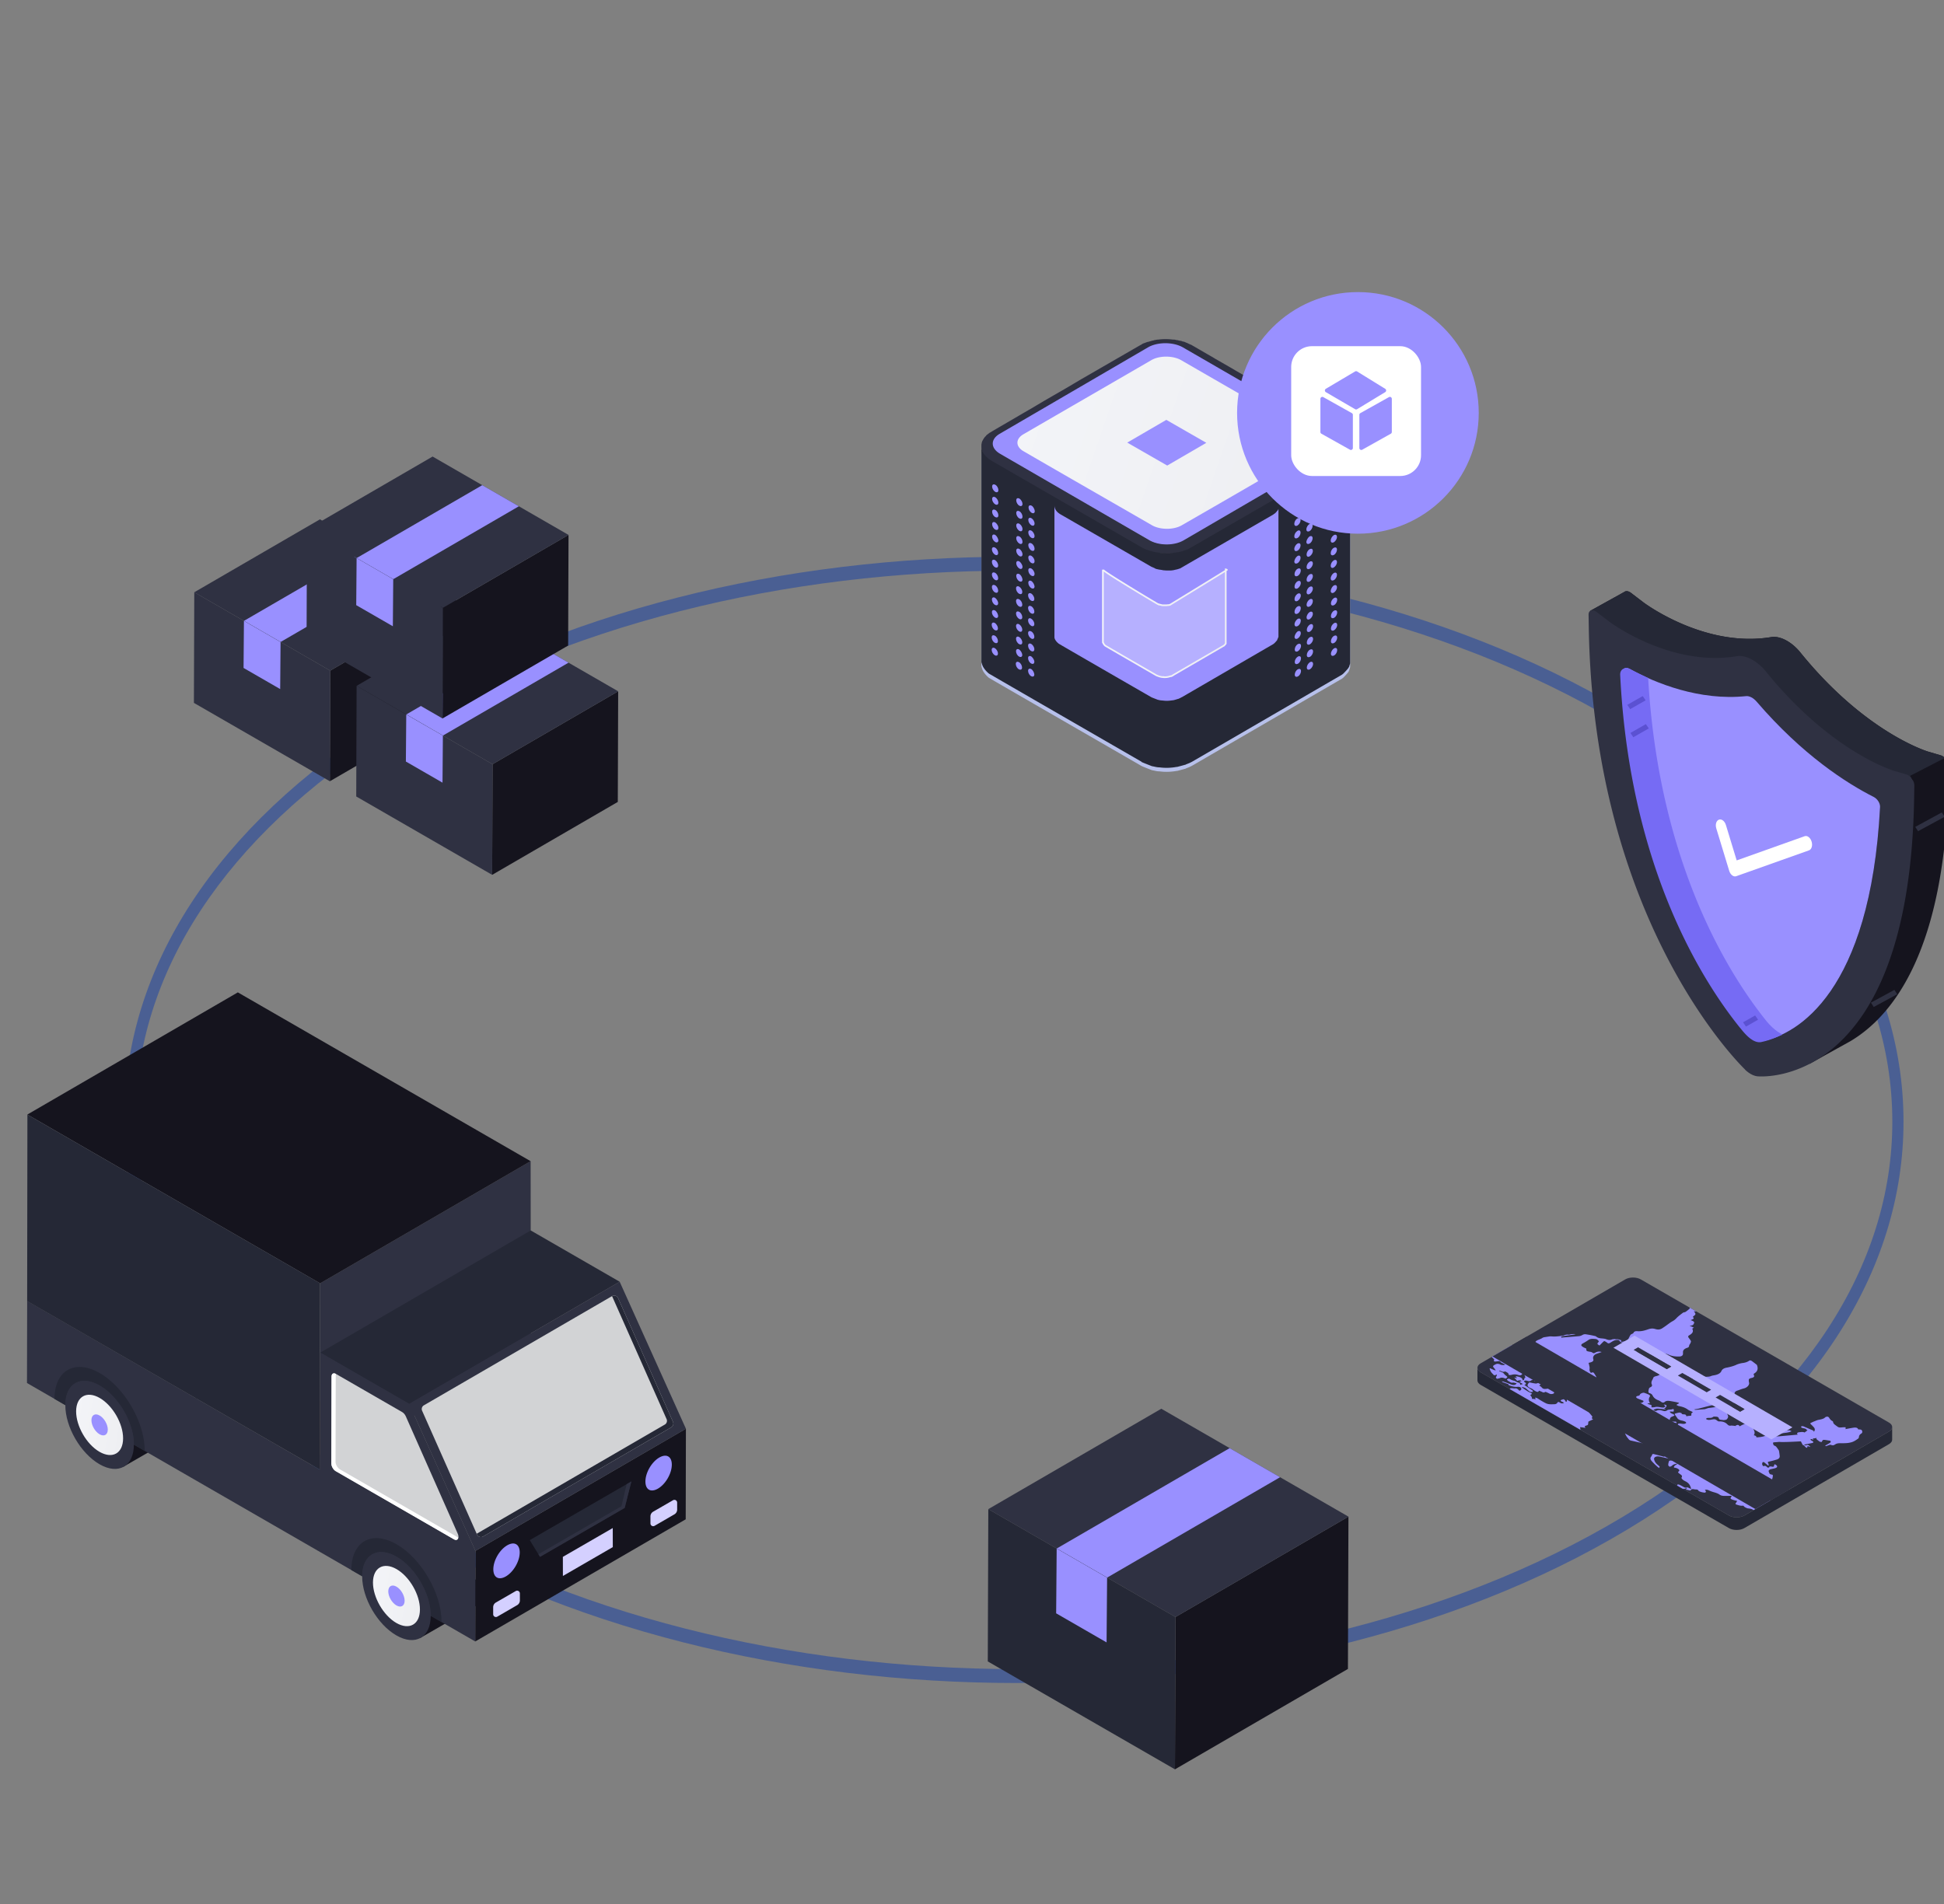 <svg width="539" height="528" fill="none" xmlns="http://www.w3.org/2000/svg"><rect width="100%" height="100%" fill="#808080" stroke="none"/><g clip-path="url(#a)"><path d="M454.501 199.669c-96.194-60.373-252.234-60.36-347.841.027-46.587 29.429-72.206 68.682-72.15 110.535.061 42.109 26.073 81.602 73.247 111.204 48.107 30.192 111.177 45.288 174.165 45.288 62.993 0 125.917-15.098 173.711-45.293 46.584-29.424 72.206-68.674 72.142-110.522-.061-42.12-26.081-81.623-73.274-111.239Zm-.123 218.233c-94.905 59.954-249.834 59.946-345.374-.003-45.978-28.855-71.333-67.095-71.397-107.676-.056-40.323 24.909-78.322 70.305-106.997 47.458-29.978 109.93-44.965 172.464-44.965 62.529 0 125.127 14.981 172.873 44.949 46 28.869 71.368 67.125 71.424 107.717.066 40.309-24.898 78.301-70.295 106.975Z" fill="#4A5F93"/><path d="m91.558 185.975 34.835-20.22-.104 30.677-34.835 20.221.104-30.678Z" fill="#15141E"/><path d="m53.867 164.242 34.837-20.221 37.689 21.734-34.835 20.221-37.692-21.734Z" fill="#2F3142"/><path d="m67.635 172.178 34.835-20.218 10.156 5.855-34.836 20.221-10.155-5.858Z" fill="#9990FF"/><path d="m91.558 185.976-.105 30.677-37.69-21.733.104-30.678 37.69 21.734Z" fill="#2F3142"/><path d="m67.635 172.179-.105 13.052 10.155 5.858.105-13.052-10.156-5.858Z" fill="#9990FF"/><path d="m136.562 211.927 34.835-20.22-.104 30.677-34.835 20.221.104-30.678Z" fill="#15141E"/><path d="m98.873 190.194 34.835-20.22 37.688 21.733-34.835 20.221-37.688-21.734Z" fill="#2F3142"/><path d="m112.639 198.132 34.835-20.22 10.158 5.855-34.835 20.221-10.158-5.856Z" fill="#9990FF"/><path d="m136.562 211.928-.105 30.677-37.688-21.733.105-30.678 37.688 21.734Z" fill="#2F3142"/><path d="m112.639 198.134-.105 13.05 10.158 5.858.105-13.053-10.158-5.855Z" fill="#9990FF"/><path d="m122.797 168.559 34.835-20.22-.105 30.68-34.835 20.22.105-30.68Z" fill="#15141E"/><path d="m85.105 146.826 34.838-20.221 37.688 21.734-34.835 20.22-37.69-21.733Z" fill="#2F3142"/><path d="m98.874 154.764 34.835-20.22 10.155 5.855-34.835 20.223-10.155-5.858Z" fill="#9990FF"/><path d="m122.797 168.56-.105 30.68-37.69-21.734.104-30.68 37.691 21.734Z" fill="#2F3142"/><path d="m98.874 154.765-.105 13.052 10.156 5.855.104-13.049-10.155-5.858Z" fill="#9990FF"/><path d="m325.915 448.422 47.962-27.841-.144 42.237-47.962 27.841.144-42.237Z" fill="#15141E"/><path d="m274.022 418.497 47.962-27.838 51.893 29.922-47.962 27.841-51.893-29.925Z" fill="#2F3142"/><path d="m292.978 429.43 47.962-27.841 13.981 8.063-47.961 27.841-13.982-8.063Z" fill="#9990FF"/><path d="m325.915 448.422-.144 42.237-51.893-29.922.144-42.24 51.893 29.925Z" fill="#252836"/><path d="m292.978 429.43-.144 17.968 13.981 8.063.144-17.968-13.981-8.063Z" fill="#9990FF"/><path d="m54.473 387.678.022 7.376-20.391 11.759-.02-7.376 20.39-11.759ZM136.713 435.199l.022 7.379-20.389 11.757-.022-7.377 20.389-11.759Z" fill="#15141E"/><path d="m131.82 430.083 58.36-33.876-.058 25.119-58.36 33.873.058-25.116Z" fill="#15141E"/><path d="M140.642 428.532c-2.133 1.233-3.865 4.222-3.858 6.669.003 1.089.352 1.889.985 2.253.635.366 1.514.263 2.474-.288 2.131-1.23 3.863-4.222 3.855-6.672-.002-1.088-.354-1.886-.987-2.249a1.696 1.696 0 0 0-.855-.218c-.488.005-1.035.174-1.614.505ZM182.81 404.188c-2.133 1.232-3.865 4.221-3.858 6.669.003 1.088.352 1.888.985 2.252.633.366 1.514.263 2.475-.288 2.13-1.23 3.862-4.222 3.855-6.671-.003-1.089-.355-1.887-.987-2.25a1.7 1.7 0 0 0-.855-.217c-.487.004-1.036.173-1.615.505Z" fill="#9990FF"/><path d="m88.763 388.429 50.464-29.291-.056 19.159-50.461 29.292.053-19.16Z" fill="#91674A"/><path d="m88.763 355.885.057 51.703 58.359-33.876-.056-51.703-58.36 33.876Z" fill="#2F3142"/><path d="m88.792 375.095 58.36-33.876 24.662 14.223-58.358 33.876-24.664-14.223Z" fill="#252836"/><path d="m113.456 389.317 18.364 40.765-.059 25.116-124.28-71.669.051-22.754 81.177 46.814.083-32.495 24.664 14.223Z" fill="#2F3142"/><path d="m113.456 389.318 58.358-33.876 18.366 40.765-58.36 33.876-18.364-40.765Z" fill="#2F3142"/><path d="m186.579 394.263-15.222-34.318a1.193 1.193 0 0 0-1.673-.507l-52.153 30.272c-.54.314-.747.99-.474 1.552l15.222 34.315a1.198 1.198 0 0 0 1.674.51l52.152-30.272c.54-.313.748-.991.474-1.552Z" fill="#D2D3D5"/><path d="M184.331 395.049c.54-.313.748-.991.474-1.552l-15.102-34.064a1.19 1.19 0 0 1 1.651.515l15.222 34.315a1.192 1.192 0 0 1-.473 1.552l-52.15 30.272a1.195 1.195 0 0 1-1.674-.508l-.122-.251c.007-.002.015-.002.022-.007l52.152-30.272ZM27.657 380.781c6.894 3.978 12.488 13.658 12.466 21.571l-3.002-1.73c.017-6.025-4.224-13.362-9.474-16.39-5.25-3.028-9.518-.598-9.535 5.427l-3.002-1.73c.022-7.914 5.652-11.122 12.547-7.148Z" fill="#252836"/><path d="M27.647 384.233c5.25 3.028 9.49 10.365 9.474 16.39-.018 6.024-4.285 8.455-9.535 5.427-5.25-3.029-9.491-10.366-9.474-16.391.017-6.024 4.285-8.455 9.535-5.426Z" fill="#2F3142"/><path d="M34.13 398.898c-.017 4.122-2.929 5.781-6.54 3.712-3.59-2.07-6.485-7.104-6.485-11.225.017-4.121 2.948-5.781 6.54-3.711 3.59 2.071 6.503 7.103 6.485 11.224Z" fill="url(#b)"/><path d="M27.625 392.539c1.253.722 2.267 2.471 2.262 3.911-.005 1.44-1.023 2.016-2.276 1.293-1.254-.722-2.263-2.469-2.26-3.909.002-1.439 1.018-2.018 2.274-1.295Z" fill="#9990FF"/><path d="M109.963 428.247c6.894 3.978 12.488 13.658 12.466 21.571l-3.005-1.732c.017-6.025-4.224-13.362-9.474-16.391-5.249-3.028-9.517-.597-9.534 5.427l-3.003-1.732c.022-7.914 5.651-11.122 12.55-7.143Z" fill="#252836"/><path d="M109.953 431.696c5.25 3.029 9.491 10.366 9.473 16.391-.017 6.024-4.285 8.455-9.534 5.426-5.25-3.028-9.491-10.365-9.474-16.39.014-6.024 4.285-8.455 9.535-5.427Z" fill="#2F3142"/><path d="M116.434 446.361c-.017 4.121-2.929 5.781-6.54 3.711-3.591-2.069-6.486-7.1-6.486-11.224.017-4.121 2.949-5.781 6.54-3.711 3.594 2.069 6.506 7.1 6.486 11.224Z" fill="url(#c)"/><path d="M109.929 440.002c1.253.723 2.267 2.472 2.262 3.912-.005 1.44-1.024 2.015-2.277 1.293-1.253-.722-2.262-2.469-2.26-3.909.005-1.44 1.021-2.018 2.275-1.296Z" fill="#9990FF"/><path d="M111.522 391.597c.376.217.732.622.962 1.098l14.374 32.473c.631 1.286.052 2.308-.969 1.718l-32.792-18.911c-.682-.393-1.23-1.34-1.227-2.116l.061-24.15c.003-.778.553-1.09 1.234-.697l18.357 10.585Z" fill="#D2D3D5"/><path d="M91.931 381.71c.003-.764.538-1.074 1.202-.711-.012.074-.041.13-.041.213l-.059 24.15c-.002.776.545 1.722 1.227 2.115l32.791 18.911.008.002c-.103.564-.528.864-1.168.496l-32.792-18.911c-.681-.393-1.229-1.337-1.226-2.116l.058-24.149Z" fill="#fff"/><path d="m169.894 423.746.012 5.29-13.832 8.001-.012-5.3 13.832-7.991Z" fill="#D4D0FF"/><path d="m173.197 418.166-23.472 13.565-2.844-4.634 28.18-16.276-1.864 7.345Z" fill="#252836"/><path d="m173.749 411.577 1.311-.759-1.864 7.348-23.471 13.567-.445-.728 23.025-13.306 1.444-6.122Z" fill="#2F3142"/><path d="m137.492 444.399 5.509-3.182a.76.76 0 0 1 1.139.654l.005 1.945a1.517 1.517 0 0 1-.755 1.313l-5.509 3.189a.758.758 0 0 1-1.138-.654l-.005-1.952a1.504 1.504 0 0 1 .754-1.313Zm43.607-25.187 5.509-3.182a.76.76 0 0 1 1.139.654l.004 1.945a1.509 1.509 0 0 1-.757 1.313l-5.509 3.189a.758.758 0 0 1-1.138-.654l-.005-1.952a1.515 1.515 0 0 1 .757-1.313Z" fill="#D4D0FF"/><path d="m7.585 309.075 58.36-33.876 81.177 46.814-58.36 33.876-81.177-46.814Z" fill="#15141E"/><path d="m7.529 360.812 81.206 46.777v-51.71L7.6 309.102l-.071 51.71ZM524.629 395.75v3.505c0 .45-.301.881-.881 1.225l-40.102 23.281c-1.183.688-3.12.688-4.28 0l-68.824-39.707c-.602-.344-.904-.795-.904-1.247v-3.505c0 .45.302.903.904 1.247l68.824 39.707c1.182.688 3.12.688 4.303 0l40.082-23.281c.597-.342.878-.772.878-1.225Z" fill="#252836"/><path d="M410.54 380.558c-1.18-.681-1.2-1.799-.015-2.487l40.095-23.281c1.187-.689 3.117-.681 4.3 0l68.818 39.701c1.196.689 1.201 1.799.013 2.488l-40.095 23.281c-1.188.688-3.105.688-4.298 0l-68.818-39.702Z" fill="#2F3142"/><path d="M469.79 363.833c.446.504.363.765-.258 1.157-.114.066-.185.235-.058.341.213.216.129.352-.071.466-.086.051-.198.096-.314.144l-.337.147c.575.235 1.178.408.922.893-.073.2-.17.37-.365.484-.185.106-.458.162-.889.141.504.228.841.375 1.249.595a1.479 1.479 0 0 0-.253.111c-.211.122-.246.259-.086.426l.04.301c.041.529-.413.918-1.069 1.293-.276.159-.278.367-.121.61.21.283.473.587.613.895.111.178.012.365-.074.56-.058.245-.296.448-.354.658-.048.232-.059.463-.319.615a1.071 1.071 0 0 1-.178.075 2.967 2.967 0 0 0-.62.259c-.509.293-.669.685-.61 1.148l-.018.398c-.026.19-.15.357-.35.473a1.29 1.29 0 0 1-.567.154c-1.069.033-2.135-.081-3.004-.488-.504-.228-.982-.375-1.557-.415-.491-.041-1.069-.051-1.332-.448a1.65 1.65 0 0 1-.494.43c-.342.198-.772.309-1.266.375-.183.007-.575-.008-.689-.122-.798-.546-1.978-.594-3.047-.741l-.253.033c-.562.227-.788.212-1.053-.188-.251-.407-.841-.455-1.333-.609-.25-.066-.476-.114-.729-.18l.636-.397-.254-.099-.873.504c-.195-.555-.598-1.048-.076-1.547-.983 0-.998.008-1.403-.521-.112-.177-.35-.202-.646-.177-.522.025-.894.195-1.226.387-.18.104-.347.213-.519.314a6.265 6.265 0 0 1-.157.096c-.41.238-.57.187-.995-.162l-.155-.121a3.622 3.622 0 0 1-.463-.221c-.155.089-.253.18-.352.269-.324.334-.664.658-.975.984-.643-.357-.714-.529-.36-.86l.198-.327c-.279-.26-.461-.61-1.021-.627-.598-.046-1.231-.124-1.8.212a15.483 15.483 0 0 1-1.677 1.033c-.479.276-.552.559-.048.885.266.205.658.352 1.051.544-.033.684.025.717 1.302.919.154.041.336.147.476.243.182.139.349.139.519.04l.408-.205a2.085 2.085 0 0 1 1.547-.048c-.494.172-.973.317-1.423.496-.129.054-.251.099-.352.157a1.267 1.267 0 0 0-.114.079c-.451.374-.58.789-.428 1.252.078.299-.005.519-.304.691a2.154 2.154 0 0 1-.502.198c-.141.048-.309.081-.534.129.084.129.096.22.124.349.096.43.248.893.175 1.326-.058.374.05.731.372 1.098.17-.066.365-.096.534-.162.14.081.322.154.337.243.238.352.446.683.628 1.035.023.106-.017.202-.131.271a.812.812 0 0 1-.375.086l-.112-.177c-.124-.511-.405-.592-1.22-.433l-.395.147a.945.945 0 0 1-.155.109c-.367.212-.805.136-1.223-.076l-.182.04c.392.228.714.463 1.106.643.365.21.758.407 1.087.696-.35.202-.34.412.015.678l.013.382-.547.073c-.504-.098-1.011-.21-1.502-.316-.301-.071-.567-.081-.783.043a1.761 1.761 0 0 0-.212.162 1.382 1.382 0 0 1-.636.152c-.603-.073-1.109-.025-1.532.22-.096-.283-.124-.511-.193-.749-.124-.286-.42-.326-.8-.202l-.451.24c-.207.121-.453.096-.732.02a8.917 8.917 0 0 0-1.038-.162c-.534-.065-1.249-.529-1.385-.901l.266-.04c.336-.061.658-.124.871-.246.175-.101.273-.242.243-.463l.479-.113c.516.035.878-.008 1.091-.13.231-.134.281-.359.15-.683-.066-.147-.036-.24.093-.314.064-.035.15-.068.261-.101a1.39 1.39 0 0 0 .344-.131c.282-.162.358-.413.223-.747-.491.172-1.013.276-1.393.496-.407.235-.704.195-1.167.008-.448-.195-.995-.301-1.474-.365-.59-.048-1.094-.129-1.514-.374l-.476.007c-.271.157-.623.135-.973.031l-.324.04a.976.976 0 0 0-.243.096c-.254.147-.281.37-.238.603-.003.374.066.756.119 1.146.096.382.207.739.43 1.164.183-.202.451-.39.679-.584l.281-.13.21.188c-.058.276.167.422.616.521.114.033.167.099.349.205l-.395.015a32.46 32.46 0 0 1-.744-.187c-.292-.061-.573-.081-.859.106-.071.074.041.22.152.367.111.21.294.413.529.698-.42-.065-.63-.123-.856-.121l-.549.106a2.134 2.134 0 0 0-.223.117c-.142.081-.271.169-.41.25.167.114.433.268.63.463.433.514.742.58 1.699.415l.507-.05c.415.121.638.139.823.03a.77.77 0 0 0 .19-.162c.134-.172.268-.301.443-.402.21-.122.481-.203.882-.263-.337-.114-.646-.213-.94-.334-.448-.18-.461-.317-.066-.61.21.154.405.283.572.43.251.228.56.342 1.011.213.197-.051.562-.018.729.065.489.236.925.504 1.373.764-.476-.032-.998-.073-1.545-.032l1.079.627c-.476.172-1.114-.106-1.585.167a.68.68 0 0 0-.13.094c.634.04 1.153.099 1.672.106-.086.357-.2.666-.302.967a12.668 12.668 0 0 0-.868-.261c-.365-.096-.702-.18-1.023-.301-.14-.066-.309-.177-.476-.258-.175-.051-.34-.063-.436-.01-.058.033-.091.091-.086.179a.356.356 0 0 1-.193.4c-.081.048-.19.084-.329.112-.408.091-.701-.048-.982-.195-.294-.155-.616-.276-.869-.405-.55.253-.55.253-1.081-.008-.223-.114-.492-.187-.786-.308-.04.154-.098.253-.184.301-.13.073-.325.04-.618-.081l-.35-.205c-.349-.22-.603-.463-.952-.635-.995-.367-1.302-.805-.765-1.44a.338.338 0 0 1 .137-.165c.101-.058.246-.05.468-.005a11.3 11.3 0 0 0 1.474.268l.507-.129c.182-.172.268-.367.327-.561.015-.124-.069-.236-.152-.367-.155.055-.365.065-.666.197-.132.076-.239.177-.502.202l.157-.202c.043-.089.071-.139.114-.309-.453.139-.929.16-1.167.301a.668.668 0 0 1-.163.129c-.238.137-.498.081-.792 0-.329-.098-.598-.177-.899 0-.281.195.083.294.207.431.271.23.332.394.104.526a1.312 1.312 0 0 1-.331.124c.167.114.308.243.476.357.63.397 1.23.812 1.805 1.212.14.096.041.253.097.4-.239-.008-.492.04-.705-.018-.195-.048-.321-.187-.46-.286-.223-.177-.433-.382-.644-.569-.321-.269-.742-.433-1.319-.489.127.14.281.261.448.375.21.154.433.301.659.448.392.227.714.496 1.162.675.585.246.732.382.41.567a2.164 2.164 0 0 1-.243.117l.013.121c.266.334.516.643.403.984l.296.008c.266.008.519.073.8.122-.124-.17-.208-.302-.152-.496l.464.136c.392.228.686.448 1.008.635.547.317 1.035.618 1.57.863.714.317 1.529.236 2.289.22a1.1 1.1 0 0 0 .499-.131c.167-.096.261-.233.36-.365a.22.22 0 0 1 .088-.093c.096-.056.241-.031.405.053.17.099.378.253.618.294.183.04.421-.033.661-.074-.111-.096-.195-.195-.281-.276l-.377-.136c-.167-.114-.334-.327-.266-.367.21-.122.494-.22.803-.284.043-.025.309.162.39.294.126.106.152.253.223.39h.253l.089-.507c.002-.222.043-.364.205-.458.119-.068.304-.111.585-.141 1.025-.074 1.843-.61 3.178-.504.296-.139.479-.081.658.089.251.243.56.407 1.107.382-.339.536-.623 1.04-1.033 1.554-.157.268-.172.422.235.592.477.179.575.399.601.708.025.327.179.658.387.977.263.448.684.871 1.033 1.318l.097.302c-.395.227-.087.356.192.569-.451.228-.917.43-1.297.617l-.058.342c-.038.228.048.491-.228.65a.807.807 0 0 1-.182.074 1.757 1.757 0 0 0-.395.149c-.208.119-.231.276.083.549-.63-.091-1.081-.172-1.544-.212.045.26.088.508.129.756l-19.645-11.331a.519.519 0 0 1 .155-.145c.164-.096.39-.109.704-.063l.506.051c.562-.114.828.154 1.051.364l.294.286a1.21 1.21 0 0 0 .225-.104c.281-.162.378-.382.241-.62-.139-.293-.489-.415-.983-.374-.772.073-1.446-.107-2.092-.319l-.38-.154c.018-.335-.433-.35-.699-.471-.321-.122-.63-.22-.967-.349l-.266-.221.408.041c.714.253 1.443.511 2.188.815.476.187.929.184 1.236.007a.774.774 0 0 0 .311-.334c-.336-.048-.772-.22-1.01-.179-.436.073-.603-.041-.841-.18-.238-.139-.491-.268-.671-.438-.139-.098-.195-.276-.124-.319.182-.073.466-.268.732-.081.377.236.785.423 1.388.529.098.008.21.122.349.203l.35.187c.504.129.924.294.81.716.324-.088.494-.154.76-.228l-.968-.561c.21-.122.408-.203.621-.294-.421-.276-.785-.162-1.264 0-.21-.316-.474-.587-.81-.944.364.066.574.122.813.18-.168-.213-.307-.375-.433-.547 1.137.139 1.965.425 1.96 1.157a.997.997 0 0 0 .245-.091c.165-.097.203-.223.236-.35.02-.121.035-.24.159-.311a.504.504 0 0 1 .165-.056c-.111-.245-.223-.455-.263-.642-.038-.117-.005-.182.068-.225.167-.097.552-.059.777-.168-.559-.26-1.063-.521-1.61-.771l-.195-.051c-.309.033-.618.066-.985.114.281.081.531.147.785.243.491.154.671.407.445.602a.822.822 0 0 1-.238.215c-.21.124-.476.112-.873-.028a2.958 2.958 0 0 0-1.758-.025l-.324.058c-.337.015-.605-.007-.532-.293l-.154-.253c-.226-.147-.406-.286-.798-.448-.38.154-.676.114-1.054-.058-.139-.081-.364-.129-.547-.173l-.098.107c.154.073.379.154.574.253.226.081.449.162.56.26.266.236.393.474.684.691.631.496.658.481.01.919-.912-.365-1.178-.357-1.785-.073l-.618.113c-.167-.113-.279-.293-.294-.415l.185-.349c.058-.114.071-.22.101-.448-.732.327-.732.327-1.124-.114-.223-.21-.446-.437-.56-.683-.195-.276-.248-.554-.347-.837l.17-.066c.25.129.519.22.742.334.223.114.435.205.813.26-.14-.194-.236-.382-.39-.569-.461-.504-.502-.665-.016-.946.089-.051.193-.107.317-.167.423-.243.97-.17 1.418.088.254.099.59.099.942.106l.325-.154c-.17-.099-.393-.18-.575-.283-.238-.139-.575-.251-.687-.4-.111-.261-.321-.268-.618-.243l-.759.096c-.436.008-.575-.088-.464-.316.043-.139.102-.268-.04-.365a6.195 6.195 0 0 0-.603-.597l5.612-3.259c.669.078 1.335.071 1.996-.119l.491-.073c.453.03.805-.026 1.076-.183.091-.053.172-.116.248-.192.56.114 1.082.235 1.543.423-.352-.041-.745-.059-1.125-.081l-.055.098.364.147c.575.091 1.439-.03 1.773-.228-.408.056-.76.016-.856-.172.301-.149.666-.255.891-.387a.54.54 0 0 0 .18-.149c.094-.155.243-.274.426-.377.2-.117.438-.21.676-.304.235-.104.471-.197.676-.314.086-.05.167-.106.241-.167l.38-.124c.547-.073 1.083-.169 1.618-.235.395-.015.815.051 1.195.043.38-.008.76-.033 1.082-.073.395-.018.688-.092 1.028-.14l.448-.05a2.518 2.518 0 0 1 1.547-.243l.464-.122c.451-.048.858-.088 1.362-.022l-.423.098c-1.04.162-2.109.291-3.178.456a.977.977 0 0 0-.327.091c-.111.066-.129.164.031.324l.197-.048c1.52-.114 3.052-.236 4.612-.375.365-.033.719-.172 1.054-.369.276-.16.59-.195.972-.137.745.124 1.489.246 2.259.433.198.018.448.114.59.245.433.35.995.43 1.656.471.35.04.758.081 1.023.205.715.283 1.122.294 1.783.008l.578-.041.42.066c.562-.114.912.172 1.391.235.012.172-.059.309-.059.456.636-.018 1.234-.165 1.626-.393.188-.108.329-.232.403-.372.185-.415.397-.812.625-1.186a.48.48 0 0 1 .145-.112c.121-.071.281-.134.405-.205l.253-.179a.69.69 0 0 1 .309-.385c.167-.096.403-.142.735-.119 1.094.096 1.982-.172 2.826-.448.661-.235 1.309-.415 2.137-.162.793.231 1.277.208 1.925-.169.423-.279.833-.547 1.213-.83.504-.362.975-.744 1.53-1.066.066-.038.134-.076.205-.114a4.152 4.152 0 0 0 1.142-.936c.509-.503 1.157-.977 1.765-1.44l.534-.129.269-.154c.197-.18.466-.334.663-.529.251-.205.588-.4.14-.673l2.066 1.192-.706-.056c.081.111.066.152.136.192Zm-4.611 47.797.463.106c.408.188.8.415 1.15.618.319.184.641.298 1.026.073.352.154.673.309 1.094.521-.221-.878-.512-1.652-1.674-2.196a3.77 3.77 0 0 1-.504-.294c-.322-.268-.699-.536-.403-.885.058-.129.015-.317-.081-.441-.195-.194-.461-.349-.656-.511-.309-.21-.461-.397-.109-.602l.142-.228c-.013-.367-.81-.782-1.484-.797-.109-.506.524-.757 1.089-1.116-.6.051-1.028.162-1.347.347a2.201 2.201 0 0 0-.433.341c-.13.074-.352.122-.489.2-.139-.129-.378-.268-.405-.4a2.217 2.217 0 0 1 .116-.893c.048-.207.081-.319.185-.379.114-.066.314-.074.717-.076l.701-.081-.476-.18a158.142 158.142 0 0 0-3.634-.822c-.479-.114-.932-.053-1.226.114-.23.134-.359.334-.324.569.094.61.443 1.172 1.114 1.693.155.154.335.293.433.43l-.141.357c-.112-.099-.294-.203-.433-.301-.239-.236-.517-.463-.755-.701-.322-.334-.671-.666-.963-1.018-.306-.407-.374-.822-.007-1.212.071-.106.127-.202.17-.341.053-.15.096-.241.174-.284.107-.06.274-.03.613.074.844.212 1.755.448 2.54.658a1.87 1.87 0 0 0 .18-.091c.307-.178.263-.322-.051-.504-.448-.261-.853-.544-1.36-.772-.63-.301-.992-.756-.736-1.212.098-.202-.054-.309-.477-.357l-.073.397-.241.14c-.266-.089-.547-.17-.714-.286l.241-.317.197-.146.031-.39c-.603-.316-.221-.812-.765-1.194.281-.018.42-.033.59-.066-.344-.294-.879-.39-1.249-.172-.309.179-.577.22-.957.129l-.349-.041c.167.147.364.213.547.268.407.155.772.286 1.165.448.392.195.235.448.005.653-.127.074-.469.084-.684.046a22.811 22.811 0 0 1-1.839-.43c-.744-.155-1.557-.35-2.287-.512-.435-.073-.757-.194-.924-.407-.223-.294-.504-.585-.671-.896-.279-.503-.613-1.009-.132-1.495l.028-.261c.003-.276.101-.577.061-.863a5.518 5.518 0 0 0-.357-1.465c-.086-.195.071-.645.496-.871.34-.129.649-.308 1.001-.43l.42.064c.251.308.347.594.501.845.464-.122.958-.261 1.479-.4.17-.03.464.007.717.073l.096.301.013.236-.03.324c-.099.22-.284.437-.327.675-.008.117-.048.2-.134.251-.102.058-.266.073-.514.043-.373-.041-.687.01-.889.129-.173.099-.264.245-.238.425-.003.456.303.944.048 1.43.182.106.321.268.532.309.169.03.309.01.405-.044a.244.244 0 0 0 .131-.215 2.92 2.92 0 0 0-.038-.789c-.038-.144-.017-.268.127-.349a.787.787 0 0 1 .296-.089c.337-.066.661-.073 1.013-.096.352-.041.532.066.616.261.068.202.152.43.235.625.352.04.689.055 1.153.098-.532-.455-.978-.863-1.454-1.27.281-.096.549-.187.858-.283-.724-.365-.878-.545-.425-.805.177-.101.446-.215.813-.357-.813-.342-.894-1.058-1.988-1.285l-.182-.107c-.401-.336-.522-.43-.758-.293-.096.055-.21.146-.367.276l-.24.253c-.155.088-.297.172-.578.187.276-.266.319-.613.709-.838.089-.05.193-.093.322-.131l.058-.243c-.476-.309-.671-.651-.415-1.01l-.041-.154c-.293-.253-.405-.496-.109-.765l-.124-.235c-.083-.129-.124-.253-.21-.334l-.208-.334c-.098-.124-.139-.228-.222-.326l.562-.018c.352.073.701.162 1.025.172.233.023.525-.063.735-.185.182-.103.306-.238.281-.351-.041-.124-.393-.228-.646-.327-.377-.172-.813-.293-1.15-.488-.303-.177-.303-.403-.078-.534a.746.746 0 0 1 .251-.086c.174-.028.319-.069.428-.129a.411.411 0 0 0 .207-.271c.043-.094.15-.187.286-.266.279-.159.674-.263.882-.197.42.129.813.293 1.22.463.309.147.489.349.347.577-.369.554-.341 1.091-.038 1.675l.084.162c-.337.018-.547.041-.732.048.155.154.322.22.56.294.42.114.785.243.575.577-.114.162.068.268.377.235l.507-.051c.59-.179 1.152-.048 1.729.041.281.048.603.106.8.055l.479-.308c.015-.089-.195-.213-.306-.309l-.183-.22.603.106c.332.241.144.648-.484 1.01l.504.258c-.463-.041-.927-.114-1.403-.147-.575-.055-1.165-.202-1.631.066-.103.043-.276.066-.359.111-.064.036-.076.089.033.172.182.155.504.309.785.147.549-.286 1.069-.162 1.631 0 .21.041.392.114.63.122l.479-.114a.962.962 0 0 1 .205-.162c.177-.104.4-.147.697-.147l.463-.056.562-.146c.041.139.041.253.096.399l-.03.114c.02.094.003.165-.068.205-.071.041-.193.051-.383.023l-.646-.015c.069.349.363.488.755.65.294.104.547.268.517.486-.114.066-.372.162-.522.246a1.887 1.887 0 0 0-.372.154c-.079.045-.139.096-.162.154-.142.18-.198.392-.256.585.013.172.013.382.124.448.281.081.646.081.97.073h.59c.167.081.238.253.223.44a3.007 3.007 0 0 0-.912-.172c.393.357.74.709 1.104 1.099a.898.898 0 0 0 .157-.479c.016-.154.051-.25.145-.303.106-.061.283-.069.59-.038.294.025.661.106.927.081.197-.005.4-.061.633-.22.071-.092-.056-.294-.195-.375a4.525 4.525 0 0 0-.927-.309c-.729-.129-1.162-.4-1.373-.797-.207-.301-.433-.577-.6-.87l-.04-.253c.435-.122.873-.261 1.349-.327l.563.195c-.003.278.223.278.575.316.422 0 .645.114.686.382l.028.147c.352-.055.62-.114.886-.121.218-.008.357-.028.438-.074.086-.05.104-.129.084-.26-.069-.17-.013-.382.21-.506.251-.145.127-.228-.079-.332-.377-.172-.785-.324-1.05-.511-.727-.554-1.568-.86-2.677-1.048l-.52-.268c-.04-.073.213-.22.355-.301.076-.033.142-.063.192-.091.223-.129.165-.223-.26-.322-.689-.154-1.376-.275-2.021-.389-.565-.091-1.013-.094-1.35.101a2.196 2.196 0 0 0-.324.248c-.241.139-.573.099-.841-.114-.195-.129-.405-.286-.615-.374-.869-.294-1.401-.717-1.72-1.294-.155-.334-.39-.65-1.051-.789l-.167-.278c.002-.243.018-.463.104-.724.015-.187.129-.433.326-.544.086-.036.165-.074.231-.112.314-.179.41-.394.306-.67-.263-.511-.078-1.01.205-1.448l.142-.326c.026-.167.134-.299.309-.4.142-.081.324-.142.537-.185.309-.068.562-.162.778-.286.197-.113.362-.253.503-.42.102-.098.231-.227.393-.321a.866.866 0 0 1 .37-.116c.772-.074 1.504-.17 2.137-.408l.352-.023c.646.016 1.307.041 1.938.099.547.025 1.025.139 1.109.463.152.365.557.651.909.936.182.107.337.228.377.383.152.351.575.496 1.163.579.309.015.858-.088 1.053.253l.183.041c.374.053.772-.033 1.038-.188a.699.699 0 0 0 .284-.268c.114-.182.24-.321.402-.415.183-.104.405-.152.709-.129.606.008 1.196-.025 1.647-.253.182-.073.422-.096.605-.139.577-.086 1.058-.235 1.426-.446.354-.205.602-.47.729-.799.124-.246.309-.446.577-.6.256-.149.59-.256 1.016-.319.815-.162 1.603-.374 2.322-.675.494-.253 1.127-.441 1.745-.555.681-.075 1.266-.207 1.859-.554.056-.045.109-.083.16-.114.248-.141.458-.093.782.122.448.326.909.691 1.342 1.025l.097.25c.248.797.159 1.546-.798 2.131-.253.18-.241.316-.061.521l.013.349a.794.794 0 0 1-.256.223c-.167.099-.393.165-.676.2l-.507.261a2.01 2.01 0 0 0 .008.903c.182.509-.183 1.101-.798 1.455-.182.106-.385.19-.603.246-.62.146-1.111.364-1.676.559a2.099 2.099 0 0 0-.484.192c-.499.286-.504.706-.395 1.174.139.408.22.845.091 1.228-.144.683-.471 1.358-.798 1.984-.043.172-.268.301-.382.463-.238-.14-.476-.276-.615-.408-.35-.283-.628-.577-.965-.853l-.492-.073c-.59.066-1.195.139-1.757.187l-.522.056c-.448.081-.899.162-1.35.261-.802.187-1.562.415-2.378.609-.352.092-.661.205-1.013.261-.352.073-.747.122-1.096.195l.349.106c.859-.04 1.758-.121 2.657-.187l.352-.121c.197-.051.408-.14.605-.188 1.168-.154 2.376-.253 3.333-.708.225-.129.494-.107.661.136.096.188.377.382.473.57.195.293.406.592.558.926.124.301.207.676.331.977.251.455.135.86-.309 1.278-.149.086-.463.126-.656.154-.238.023-.463-.041-.688-.058-.449-.015-.758-.114-.798-.448-.068-.235-.322-.463-.897-.438l-.253-.033-.408.056a.825.825 0 0 1-.202.159c-.215.124-.494.17-.826.157l-.605.008-.352.202c-.043.091.139.198.309.261.405.154.788.081 1.193.007.914-.172 1.112-.121 1.643.334l.365.178c1.081-.074 1.854.245 2.383.782.238.235.461.495 1.137.349l.562.05c.254.033.449.048.689.089l-.099-.122c.241-.055.466-.22.689-.187.167.015.307.21.489.382.079-.05.16-.101.243-.149 1.34-.774 3.199-1.129 5.121-1.518.051.319.028.569-.37.797l-.213.334c.18.225.082.359-.113.471a3.49 3.49 0 0 1-.327.154 3.27 3.27 0 0 0-.431.195c-.278.159-.223.291-.038.675.251.504.36 1.01.005 1.521.492.107.801.301.715.592 1.02-.055 2.015-.154 2.828-.625.279.504.489.595 1.249.35.506-.165 1.064-.307 1.481-.55.165-.093.309-.205.522-.417.152-.086.398-.144.575-.132.542.021.904-.078 1.226-.263.086-.051.169-.104.286-.19.192-.111.62-.131.937-.131.238.007.463.187.658.253-.873.438-1.942.455-2.912.61-.59.131-1.112.463-1.661.716l.098.106c.282-.015.563 0 .872-.015l5.343-.473c-.281-.175-.258-.428-.025-.562a.747.747 0 0 1 .311-.089c.507-.05 1.097-.179 1.588.056l.818-.617-.266-.122c-.152-.367-.658-.382-1.066-.488-.38-.107-.575-.236-.37-.481.152-.086.418-.041.639.033.896.389 1.821.797 2.692 1.156l.124.317c.423-.489.314-.977-.231-1.473-.167-.213-.405-.415-.615-.618-.17-.159-.162-.283-.003-.374a.832.832 0 0 1 .2-.079c.254-.114.522-.268.816-.356.38-.155.775-.35 1.198-.415.547-.107 1.053-.205 1.433-.426.119-.068.223-.149.405-.316.147-.083.406-.149.573-.129.21.008.42.21.489.364.21.302.405.643.909.871l.167.18c-.046.511.529.845 1.018 1.212.517.397.671.422 1.53.334.309-.033.633-.008.899-.033.027.195.025.342-.018.529.661-.139 1.35-.261 2.054-.375.858-.154 1.334-.007 1.458.438.309.033.563.015.801.089.407.187.445.845.121 1.032-.407.235-.62.504-.694.855-.03.228-.045.481-.283.618-.284.195-.57.402-.889.584-.347.2-.73.37-1.183.463-.858.221-1.912.211-2.925.195-.506.016-.886.074-1.223.269-.096.06-.18.111-.253.154-.421.243-.542.2-1.211-.008-.435.14-.831.269-1.198.415l-.225-.146 1.284-.742c.352-.202.37-.569-.023-.65-.436-.056-.856-.139-1.292-.195-.281-.046-.466-.03-.587.04-.099.056-.155.15-.188.279l-.212.283c-.183-.055-.365-.098-.562-.162l-.239-.202c-.405-.284-.782-.552-.557-.863l-.281.129c-.225.066-.506.051-.772.106.111.147.152.253.207.367l-.309-.147-.281-.081-.296.137c.099.124.238.253.42.326.337.18.532.342.279.603l-2.505.506c.168.081.365.129.547.202.565-.26.748-.187 1.292.438-.253-.066-.491-.169-.8-.268l-.031.26-.212.254c-.127-.089-.251-.162-.35-.254a1.58 1.58 0 0 0-.349-.349c-.097-.106-.195-.162-.406-.22l-.486-.967-.253-.017c-.522.025-4.695.276-5.777.139-.38.04-.815.081-1.208.099-.162.015-.339.033-.438.091-.063.035-.096.091-.068.169.124.284-.003.603.615.764l.251.195c.167.213.349.431.473.635.125.17.279.36.32.545.096.496.149.951.202 1.439.02.314-.104.605-.461.81a1.66 1.66 0 0 1-.375.157c-.661.203-1.365.4-2.112.554a.991.991 0 0 0-.261.089c-.113.066-.106.149-.02.288.124.203.137.438.208.676l-.198.048c-.349-.283-.671-.554-.992-.822-.17-.145-.345-.177-.464-.109a.258.258 0 0 0-.111.134c-.142.326-.102.658.233.984.506-.197.744-.058.982.195.155.2.421.266.631.122a.302.302 0 0 1 .142-.203c.149-.086.392-.043.673.008.2.043.335.04.421-.008.066-.038.101-.104.116-.202-.012-.122.099-.268.173-.471.531.243.757.456.683.739 0 .083-.098.164-.215.233-.089.05-.187.093-.266.124-.506.147-1.069.228-1.547.374l-.324.349c.025.294.164.57.288.838l.337.195c.618.018.588.243.545.481-.089.815-.403 1.546-1.178 2.204-.213.149-.327.39-.651.554-.296.025-.744-.154-1.15-.243-.352-.073-.592-.078-.734.003-.091.053-.139.139-.152.265-.086.504-.063 1.04-.094 1.546-.017.676.851 1.327 2.437 1.661.58.111.891.369.868.683l-4.66 2.705c-.043-.023-.093-.03-.134-.053-.309-.213-.757-.327-1.276-.382-.337 0-.689-.188-.996-.352-.195-.099-.306-.276-.46-.43-.661.106-1.236-.081-1.811-.269-.38-.106-.421-.242-.266-.447.185-.205.256-.423.382-.595-.602-.137-1.18-.261-1.6-.471-.56-.293.058-.587.048-.936-.464-.008-.871.015-1.292.015-.701 0-1.489.066-2.036-.349-.433-.334-.995-.496-1.626-.683a7.87 7.87 0 0 1-1.317-.486c-.364-.18-.673-.246-1.124-.147.084.147.238.301.291.448l-.157.301c-.451.081-1.811-.268-1.937-.554-.152-.253-.35-.316-.785-.309l-.352-.043c-.355-.088-.633-.078-.813.025a.426.426 0 0 0-.215.327c-.436-.089-.872-.195-1.307-.286.114-.162.212-.301.354-.511-.324.154-.549.319-.775.301-.154.01-.314 0-.473-.01l-1.499-.866c-.006-.043-.028-.086-.031-.124l.165-.235Z" fill="#9990FF"/><path d="m447.345 373.751 5.84-3.368 43.79 25.429-5.84 3.368-43.79-25.429Zm6.835-.119-1.22.703 9.182 5.335 1.221-.706-9.183-5.332Zm12.26 7.118-1.221.706 7.985 4.639 1.221-.704-7.985-4.641Zm10.467 6.079-1.221.706 6.787 3.942 1.221-.703-6.787-3.945Z" fill="#B6B0FF"/><path d="m483.697 390.772-6.79-3.943-1.221.706 6.79 3.943 1.221-.706ZM474.426 385.389l-7.985-4.638-1.221.706 7.985 4.636 1.221-.704ZM463.363 378.964l-9.183-5.332-1.223.703 9.185 5.335 1.221-.706ZM486.705 418.491l-72.901-42.323 9.411-5.466 72.891 42.328-9.401 5.461Z" fill="#2F3142"/><path d="M441.001 169.551c-.044-.094 0-.201.089-.254l9.277-5.15c.414-.335 1.123-.281 1.862.282l3.442 2.628c.177.134 16.929 12.699 35.425 9.615a4.315 4.315 0 0 1 1.182-.041c1.832.161 3.9 1.247 5.717 3.017.428.416.842.872 1.226 1.355 17.772 21.924 34.716 27.234 35.425 27.448l3.428 1.006c1.167.335 2.26 1.851 2.23 3.098l-.059 3.647c-.812 47.133-15.275 65.491-27.285 72.584l-11.242 6.235-.754-2.024c-2.245.295-3.737.201-4.033.174h-.029c-1.123-.094-2.393-.764-3.516-1.85l-.03-.027c-1.551-1.502-34.731-34.274-41.969-100.663l-5.008-9.95-5.392-11.13h.014Z" fill="#15141E"/><path d="M450.382 164.147c.414-.335 1.123-.281 1.861.282l3.442 2.628c.178.134 16.93 12.699 35.426 9.615a4.315 4.315 0 0 1 1.182-.041c1.831.161 3.9 1.247 5.717 3.017.428.416.842.872 1.226 1.355 17.772 21.924 34.716 27.234 35.425 27.448l3.427 1.006c.606.175 1.197.684 1.625 1.301l-27.891 14.361-58.781-22.474a219.047 219.047 0 0 1-1.64-12.014l-5.008-9.95-5.392-11.13c-.044-.094 0-.201.089-.254l9.277-5.15h.015Z" fill="#252836"/><path d="M483.842 296.591c-1.714-1.649-41.955-41.408-43.329-122.386l-.059-3.741c-.015-1.261 1.079-1.623 2.246-.738l3.442 2.628c.177.135 16.929 12.699 35.425 9.615a4.277 4.277 0 0 1 1.182-.04c1.832.161 3.9 1.247 5.717 3.017.428.415.842.871 1.226 1.354 17.772 21.924 34.716 27.234 35.425 27.449l3.428 1.005c1.167.336 2.26 1.851 2.23 3.098l-.059 3.647c-1.374 79.53-41.615 77.117-43.328 76.983h-.03c-1.123-.094-2.393-.765-3.516-1.851l-.029-.027.029-.013Zm35.706-75.548c-7.534-3.794-19.766-11.599-32.5-26.443-.901-1.046-2.024-1.636-2.925-1.542-12.956 1.341-25.011-3.567-32.456-7.589-.96-.523-1.743-.081-1.684.965 2.688 54.683 23.754 86.61 33.076 98.182 1.536 1.905 4.358 4.372 5.88 4.05 9.248-1.904 29.619-13.315 32.323-64.874.059-.992-.739-2.266-1.714-2.749Z" fill="#2F3142"/><path d="M451.681 185.454c7.431 4.023 19.5 8.931 32.456 7.59.901-.094 2.024.496 2.925 1.542 12.749 14.844 24.966 22.635 32.5 26.443.975.496 1.773 1.757 1.714 2.749-2.704 51.558-23.075 62.97-32.323 64.874-1.522.308-4.344-2.146-5.88-4.05-9.322-11.572-30.388-43.499-33.076-98.182-.045-1.033.724-1.489 1.684-.966Z" fill="#9990FF"/><path d="M451.683 185.454a71.409 71.409 0 0 0 4.536 2.253c3.176 53.248 23.754 84.438 32.928 95.849 1.079 1.328 2.763 2.923 4.225 3.661a23.143 23.143 0 0 1-4.431 1.435c-1.522.308-4.344-2.146-5.88-4.05-9.322-11.572-30.388-43.499-33.076-98.182-.045-1.033.723-1.489 1.684-.966h.014Z" fill="#766BF4"/><path d="M482.441 285.017c-9.085-11.277-30.505-42.749-33.224-97.847-.044-.765.266-1.395.857-1.703.562-.309 1.3-.269 1.994.107a76.328 76.328 0 0 0 4.491 2.239l.399.188.03.402c3.176 53.369 23.991 83.822 32.781 94.751.945 1.166 2.585 2.762 3.974 3.459l.456.308-1.33.576c-1.566.684-3.102 1.18-4.594 1.489-.148.026-.295.04-.443.04-2.127 0-4.135-2.44-5.391-4.022v.013Zm6.087-1.032c-8.864-10.996-29.782-41.61-33.062-95.099a74.528 74.528 0 0 1-4.18-2.105c-.266-.148-.399-.121-.429-.121-.044.027-.118.161-.103.442 2.688 54.71 23.932 85.901 32.928 97.084 1.714 2.132 3.367 3.62 4.253 3.432a20.268 20.268 0 0 0 3.029-.885c-1.241-.885-1.624-1.756-2.436-2.762v.014Z" fill="#766BF4"/><path d="m539.334 210.137-9.74 5.016.759 1.213 9.74-5.016-.759-1.213Z" fill="#15141E"/><path d="m531.812 230.498 7.372-3.996-.783-1.207-7.372 4.009.783 1.194ZM519.519 279.252l6.515-3.54-.783-1.207-6.515 3.54.783 1.207Z" fill="#2F3142"/><path d="m484.094 284.683 3.354-1.904-.813-1.18-3.353 1.904.812 1.18ZM451.993 196.652l4.284-2.441-.813-1.18-4.284 2.441.813 1.18ZM452.864 204.442l4.284-2.44-.812-1.193-4.284 2.453.812 1.18Z" fill="#5B51D2"/><path d="m481.521 238.603-2.989-9.813c-.333-1.093-1.187-1.752-1.929-1.488s-1.068 1.343-.735 2.437l3.578 11.747c.333 1.093 1.202 1.763 1.944 1.499l20.166-7.166c.742-.264 1.067-1.343.734-2.437-.333-1.093-1.188-1.752-1.93-1.488l-18.839 6.709Z" fill="#fff"/><path d="M370.505 119.959c2.725 1.545 2.725 4.079.062 5.625-13.995 8.097-27.989 16.255-41.984 24.352-2.662 1.546-7.059 1.546-9.784 0-14.118-8.097-28.175-16.255-42.293-24.352-2.725-1.546-2.725-4.08 0-5.625 13.995-8.097 27.989-16.256 41.984-24.353 2.662-1.545 7.059-1.545 9.784 0a9373.889 9373.889 0 0 0 42.231 24.353Z" fill="#9990FF"/><path d="M374.716 125.268c0 .124 0 .248-.062.309 0 .062-.062.186-.062.248 0 .123-.061.185-.123.309a.47.47 0 0 1-.124.247c-.062.123-.062.185-.124.309-.062.062-.124.124-.124.247a1.293 1.293 0 0 1-.248.371l-.185.185c-.124.124-.248.309-.434.433l-.186.186c-.123.123-.185.185-.309.247s-.186.185-.31.247-.248.185-.371.247c-.124.062-.248.186-.372.247 0 0-42.108 24.353-42.231 24.353-.248.124-1.425.495-1.61.557-.124.061-.248.061-.434.123s-.805.186-.929.186c-.371.061-1.362.185-1.486.185-.248 0-.495.062-.743.062h-.991c-.124 0-1.3-.062-1.424-.062-.186 0-.371-.062-.495-.062s-1.239-.185-1.425-.247c-.247-.062-.866-.247-.99-.247l-1.115-.371c-.062 0-.062-.062-.124-.062-.495-.185-.929-.433-1.362-.68l-41.241-23.796c-1.981-1.175-2.972-2.658-2.972-4.142v59.893s0 .124.062.186c0 .062.062.247.062.247.062.124.062.247.124.371.185.556.495.927.619 1.113.371.494.743.865 1.176 1.236.248.185 38.826 22.436 42.356 24.476.185.124 2.91 1.175 2.91 1.175.124 0 .929.185.929.185s.619.124.867.124h.186c1.362.185 2.724.185 4.087 0 .061 0 .743-.124.866-.124h.062c.248-.062 1.858-.495 1.858-.495.124-.061.186-.061.31-.061l.123-.062c.062-.062.929-.371 1.177-.495l.619-.309 41.613-24.167.061-.062c.124-.062.31-.247.31-.247s1.115-1.113 1.424-1.607c0-.062.062-.062.062-.062v-.124c0-.061 0-.061.062-.061 0-.062.062-.124.062-.186v-.062c.062-.061.062-.123.062-.123v-.062c0-.062.062-.124.062-.185 0-.062.062-.124.062-.186.062-.185.062-.309.062-.433v.062-59.955c.371.186.371.248.371.371Z" fill="#B7C0EB"/><path d="M363.075 120.391c2.291 1.298 2.291 3.461 0 4.759a6592.46 6592.46 0 0 1-35.42 20.521c-2.229 1.298-5.945 1.298-8.236 0-11.889-6.861-23.778-13.66-35.606-20.521-2.291-1.298-2.291-3.461 0-4.759 11.828-6.861 23.593-13.66 35.42-20.521 2.23-1.298 5.945-1.298 8.236 0a24736.951 24736.951 0 0 0 35.606 20.521Z" fill="url(#d)"/><path d="M312.546 122.739c3.591-2.101 7.245-4.203 10.836-6.304 3.716 2.101 7.369 4.264 11.085 6.366-3.592 2.101-7.245 4.203-10.837 6.304l-11.084-6.366Z" fill="#9990FF"/><path d="M374.717 123.895v-.56c0-.125-.062-.187-.062-.312 0-.124-.063-.187-.125-.311 0-.063 0-.063-.062-.125-.186-.498-.497-.934-.808-1.308l-.062-.062c0-.063-.062-.063-.062-.063-.062-.062-.124-.124-.124-.187l-.062-.062-.125-.124-.435-.374c-.124-.125-.311-.249-.497-.374 0 0-.062 0-.062-.062-.062-.062-.124-.125-.249-.125-.062 0-.124-.062-.186-.124l-.062-.063-.062-.062-2.051-1.183-2.051-1.184-1.057-.623c-1.74-.997-3.48-1.993-5.158-2.99l-2.051-1.183-2.051-1.184-1.056-.623c-.56-.311-1.119-.685-1.741-.997l-1.367-.809-1.989-1.122-.559-.373-1.554-.872-2.05-1.184-2.051-1.184-2.051-1.183-1.368-.81-4.661-2.678-.186-.125-2.051-1.184-2.362-1.37-.745-.436-1.306-.747h-.124c-.186-.125-.373-.187-.497-.25l-.249-.124c-.062 0-.124-.063-.124-.063l-.186-.062c-.187-.062-.373-.187-.622-.249l-.062-.062h-.249l-.497-.187c-.062 0-.186-.062-.311-.062h-.062c-.124 0-.248-.063-.31-.063l-.498-.124h-.186c-.062 0-.124 0-.187-.063-.124 0-.248-.062-.435-.062h-.31a15.54 15.54 0 0 0-4.164 0h-.125l.187-.062-.249.062-.373.062c-.124 0-.248.063-.31.063h-.062c-.063 0-.125 0-.187.062-.186.062-.373.062-.559.125-.249.062-.435.124-.622.186h-.062c-.124.063-.248.063-.373.125h-.124c-.062 0-.124 0-.124.062h-.062l-.373.125c-.063 0-.063.062-.125.062l-.186.063a4.275 4.275 0 0 0-.622.249s-.062 0-.062.062c-.186.125-.435.25-.559.311l-2.051 1.184-2.051 1.183-2.051 1.184-2.051 1.184-2.051 1.183-2.05 1.184-2.051 1.183-2.051 1.184-4.102 2.429-2.051 1.184-2.051 1.183-2.051 1.184-1.678.996-.932.561-1.492.872-1.615.934c-2.859 1.682-5.78 3.364-8.639 5.046a5.806 5.806 0 0 1-.497.312l-.125.062c-.062 0-.062.062-.124.062l-.311.249c-.062.063-.186.125-.248.187s-.187.125-.249.187l-.248.311-.062.063-.063.062a1.347 1.347 0 0 0-.248.312c-.062.062-.125.124-.187.249-.062.124-.124.187-.186.311v.062s0 .063-.062.063c-.125.187-.187.373-.187.373l-.124.437v.062c0 .124-.062.249-.062.374v.56c0 1.495.994 3.052 2.983 4.174l41.391 23.982.746.374h.248c.062 0 .124.062.124.062h.063c.062 0 .062 0 .124.062 0 0 .062 0 .062.063h.062c.062 0 .124.062.187.062.062 0 .062.062.124.062h.062c.062 0 .062 0 .124.062.063 0 .125.063.249.063.062 0 .062 0 .124.062.062 0 .062 0 .125.062.062 0 .124 0 .186.063h.124c.062 0 .125.062.187.062s.124.062.186.062.125 0 .187.062c.062 0 .124 0 .186.063h.373c.124 0 .186.062.311.062h.435c.062 0 .124 0 .248.062H322.201c.063 0 .125 0 .187.063h2.051c.248 0 .497 0 .746-.063h.435c.373-.062.745-.062 1.056-.124.124 0 .187-.063.249-.063.124 0 .186-.062.31-.062a5.128 5.128 0 0 0 1.306-.374h.062c.808-.249 1.616-.623 2.299-.996l41.142-23.982c.125-.063.249-.187.373-.25-.062.063-.186.125-.248.187.062-.062.186-.062.248-.124l.062-.063c.125-.062.187-.124.311-.186l.187-.187c.062 0 .062-.063.062-.063a.839.839 0 0 0 .248-.187c.063-.062.125-.062.125-.124s.062-.062.062-.062l.062-.063.186-.187a.832.832 0 0 0 .187-.249l.062-.062v-.062l.062-.063.062-.062c.062-.062.062-.124.125-.187.062-.062.124-.124.124-.249 0 0 0 .062-.062.062 0-.062.062-.062.062-.124v-.125c.062-.062.062-.187.124-.249v-.062c0-.063 0-.063.062-.125v-.124c0-.063.063-.125.063-.187V123.833v.062c.124.125.124.062.124 0Zm-5.345 1.931-41.142 23.982c-2.61 1.558-6.899 1.558-9.571 0-.186.125-.186.125 0 0l-41.391-23.982c-.186.125-.186.125 0 0-2.672-1.557-2.672-4.049-.062-5.544L318.348 96.3c2.61-1.495 6.899-1.495 9.571 0l41.391 23.92c2.672 1.557 2.672 4.049.062 5.606Z" fill="#2F3142"/><path d="M374.716 124.033c0 .123 0 .247-.062.309 0 .062-.062.185-.062.247 0 .124-.061.185-.123.309a.467.467 0 0 1-.124.247c-.062.124-.062.186-.124.309-.062.062-.124.124-.124.248-.062.123-.124.247-.248.37l-.185.186c-.124.123-.248.309-.434.432l-.186.186c-.123.124-.185.185-.309.247s-.186.124-.31.247c-.124.062-.248.186-.371.248-.124.061-.248.185-.372.247 0 0-42.108 24.353-42.231 24.414-.248.124-1.425.495-1.61.557-.124.062-.248.062-.434.123-.186.062-.805.186-.929.186-.371.062-1.362.185-1.486.185-.248 0-.495.062-.743.062h-.991c-.124 0-1.3-.062-1.424-.062-.186 0-.371-.062-.495-.062s-1.239-.185-1.425-.247c-.247-.062-.866-.247-.99-.247l-1.115-.371c-.062 0-.062-.062-.124-.062-.495-.185-.929-.432-1.362-.68l-41.241-23.796c-1.981-1.175-2.972-2.658-2.972-4.141v59.893s0 .123.062.185c0 .062.062.247.062.247.062.124.062.248.124.371.185.556.495.927.619 1.113.371.494.743.865 1.176 1.236.248.185 38.826 22.437 42.356 24.476v.062c.185.124 2.91 1.175 2.91 1.175.124 0 .929.185.929.185s.619.124.867.124h.186c1.362.185 2.724.185 4.087 0 .061 0 .743-.124.866-.124h.062c.248-.062 1.858-.495 1.858-.495.124-.061.186-.061.31-.061l.123-.062c.062-.062.929-.371 1.177-.495l.619-.309 41.613-24.167.061-.062c.124-.062.31-.247.31-.247s1.115-1.113 1.424-1.607c0-.062.062-.062.062-.062v-.062c0-.062 0-.062.062-.062 0-.061.062-.123.062-.185v-.062c.062-.062.062-.123.062-.123v-.062c0-.062.062-.124.062-.186 0-.061.062-.123.062-.185.062-.185.062-.309.062-.433v.062-59.893c.371-.062.371 0 .371.124Z" fill="#252836"/><path d="M354.406 141.279c0-.062.062-.124.062-.186v35.479c0 .061-.062.123-.062.247-.062.062-.062.062-.062.123-.062.062-.062.062-.062.124v.062s-.062 0-.062.062c0 .061-.062.061-.062.123v.124c-.185.309-.867.989-.867.989s-.123.062-.185.123c0 .062-.062.062-.062.062l-25.327 14.711c-.062 0-.371.185-.371.185-.124.062-.619.309-.681.309h-.062c-.062 0-.124.062-.186.062 0 0-.991.309-1.115.309-.062 0-.495.062-.557.062a8.293 8.293 0 0 1-2.477 0h-.124c-.124 0-.557-.062-.557-.062s-.495-.123-.557-.123c0 0-1.61-.619-1.734-.68-2.168-1.237-25.636-14.773-25.76-14.896a4.19 4.19 0 0 1-.743-.742c-.062-.124-.248-.309-.372-.68 0-.062-.062-.185-.062-.247v-36.653c0 .927.558 1.854 1.796 2.534l25.079 14.464c.309.123.557.247.867.37l.062.062c.247.124.433.186.681.247.124 0 .495.124.619.124s.805.124.867.124c.124.061.186.061.31.061.062 0 .805.062.867.062h1.052c.062 0 .681-.062.929-.123.062 0 .434-.124.557-.124.062 0 .186-.062.248-.062.124 0 .805-.247.991-.309.062-.062 25.636-14.834 25.636-14.834.124-.062.186-.124.248-.185.062-.062.124-.062.185-.124.062-.062.124-.062.186-.124l.186-.185.124-.124c.062-.123.186-.185.247-.309.062-.062.124-.062.124-.123.062-.062.062-.124.124-.186 0-.062.062-.062.062-.123Z" fill="#9990FF"/><path d="M340.163 158.027c0 .062-15.604 9.58-15.666 9.642-.062 0-.062 0-.124.062-.062 0-.248.062-.31.062-.123 0-.681.062-.743.062h-.99c-.062 0-.743-.186-.805-.186a1.57 1.57 0 0 0-.434-.123c-.186-.062-15.295-9.086-15.295-9.581V178.115c0 .062 0 .062.062.124.062.185.186.309.186.37.124.186.248.309.371.433.062.062 13.004 7.541 14.181 8.221.062.061.991.371.991.371.061 0 .309.061.309.061s.248.062.31.062h.062a5.01 5.01 0 0 0 1.362 0s.248-.062.31-.062.619-.185.619-.185h.186s.309-.124.371-.186c0 0 .186-.061.186-.123l13.933-8.097c.062 0 .123-.062.123-.062s.372-.371.496-.556v-20.583c.309.062.309.124.309.124Z" fill="#B6B0FF" stroke="url(#e)" stroke-width=".457" stroke-miterlimit="10"/><path d="M275.948 134.428c-.495-.247-.867-.062-.867.494 0 .557.372 1.175.867 1.484.495.247.867.061.867-.495s-.372-1.236-.867-1.483ZM282.635 138.258c-.495-.247-.867-.062-.867.494 0 .557.372 1.236.867 1.484.496.247.867.062.867-.495 0-.494-.371-1.174-.867-1.483ZM286.041 140.24c-.495-.247-.867-.062-.867.495 0 .556.372 1.174.867 1.483.496.247.867.062.867-.494-.062-.557-.433-1.237-.867-1.484ZM275.947 137.889c-.495-.248-.867-.062-.867.494s.372 1.175.867 1.484c.496.247.867.061.867-.495 0-.494-.371-1.174-.867-1.483ZM282.635 141.781c-.495-.247-.867-.062-.867.495 0 .556.372 1.236.867 1.483.496.247.867.062.867-.494 0-.557-.371-1.236-.867-1.484ZM285.979 143.701c-.495-.247-.867-.062-.867.495 0 .556.372 1.174.867 1.483.496.247.867.062.867-.494 0-.557-.371-1.175-.867-1.484ZM275.947 141.413c-.495-.247-.867-.062-.867.495 0 .556.372 1.236.867 1.483.496.247.867.062.867-.494 0-.557-.371-1.237-.867-1.484ZM282.635 145.243c-.495-.247-.867-.062-.867.495 0 .556.372 1.174.867 1.483.496.247.867.062.867-.494 0-.557-.371-1.175-.867-1.484ZM285.979 147.159c-.495-.247-.867-.062-.867.495 0 .556.372 1.236.867 1.483.496.247.867.062.867-.494 0-.495-.371-1.175-.867-1.484ZM275.948 144.875c-.495-.247-.867-.062-.867.495 0 .556.372 1.236.867 1.483.495.247.867.062.867-.495 0-.556-.434-1.174-.867-1.483ZM282.635 148.769c-.495-.248-.867-.062-.867.494s.372 1.174.867 1.483c.496.248.867.062.867-.494s-.371-1.236-.867-1.483ZM285.979 150.687c-.495-.248-.867-.062-.867.494s.372 1.236.867 1.483c.496.248.867.062.867-.494s-.371-1.236-.867-1.483ZM275.948 148.332c-.495-.247-.867-.062-.867.495 0 .556.372 1.174.867 1.483.495.247.867.062.867-.495-.062-.494-.434-1.174-.867-1.483ZM282.635 152.227c-.495-.248-.867-.062-.867.494s.372 1.174.867 1.483c.496.248.867.062.867-.494s-.433-1.236-.867-1.483ZM285.979 154.146c-.495-.248-.867-.062-.867.494s.372 1.236.867 1.483c.496.248.867.062.867-.494s-.371-1.174-.867-1.483ZM275.887 151.855c-.496-.248-.867-.062-.867.494s.371 1.174.867 1.483c.495.248.867.062.867-.494s-.372-1.236-.867-1.483ZM282.635 155.69c-.495-.247-.867-.061-.867.495s.372 1.174.867 1.483c.496.248.867.062.867-.494 0-.495-.433-1.175-.867-1.484ZM285.979 157.668c-.495-.247-.867-.062-.867.494 0 .557.372 1.237.867 1.484.496.247.867.062.867-.495 0-.556-.433-1.236-.867-1.483ZM275.887 155.319c-.496-.247-.867-.061-.867.495s.371 1.236.867 1.483c.495.247.867.062.867-.494s-.372-1.175-.867-1.484ZM282.635 159.213c-.495-.247-.867-.062-.867.494 0 .557.372 1.237.867 1.484.496.247.867.062.867-.495-.062-.556-.433-1.236-.867-1.483ZM285.979 161.127c-.495-.247-.867-.062-.867.494 0 .557.372 1.237.867 1.484.496.247.867.062.867-.495-.062-.556-.433-1.174-.867-1.483ZM275.887 158.842c-.496-.247-.867-.062-.867.494 0 .557.371 1.175.867 1.484.495.247.867.062.867-.495 0-.556-.372-1.236-.867-1.483ZM282.574 162.675c-.496-.247-.867-.062-.867.494 0 .557.371 1.236.867 1.484.495.247.867.062.867-.495 0-.556-.372-1.174-.867-1.483ZM285.917 164.59c-.495-.247-.867-.062-.867.494 0 .557.372 1.237.867 1.484.496.247.867.062.867-.495 0-.494-.371-1.174-.867-1.483ZM275.886 162.303c-.496-.247-.867-.062-.867.494 0 .557.371 1.236.867 1.484.495.247.867.061.867-.495s-.372-1.236-.867-1.483ZM282.574 166.197c-.496-.247-.867-.062-.867.495 0 .556.371 1.236.867 1.483.495.247.867.062.867-.494 0-.557-.372-1.236-.867-1.484ZM285.918 168.115c-.496-.247-.867-.062-.867.495 0 .556.371 1.236.867 1.483.495.247.867.062.867-.494 0-.557-.372-1.237-.867-1.484ZM275.886 165.766c-.496-.248-.867-.062-.867.494s.371 1.236.867 1.484c.495.247.867.061.867-.495 0-.494-.434-1.174-.867-1.483ZM282.574 169.66c-.496-.247-.867-.062-.867.495 0 .556.371 1.174.867 1.483.495.247.867.062.867-.494 0-.557-.372-1.237-.867-1.484ZM285.917 171.572c-.495-.309-.867-.062-.867.495 0 .556.372 1.174.867 1.483.496.247.867.062.867-.494 0-.557-.371-1.175-.867-1.484ZM275.886 169.288c-.496-.247-.867-.062-.867.495 0 .556.371 1.174.867 1.483.495.247.867.062.867-.494-.062-.557-.434-1.237-.867-1.484ZM282.574 173.119c-.496-.247-.867-.062-.867.495 0 .556.371 1.174.867 1.483.495.247.867.062.867-.494 0-.495-.372-1.175-.867-1.484ZM285.917 175.097c-.495-.248-.867-.062-.867.494s.372 1.175.867 1.484c.495.247.867.061.867-.495s-.372-1.236-.867-1.483ZM275.824 172.75c-.495-.247-.867-.062-.867.494 0 .557.372 1.237.867 1.484.496.247.867.062.867-.495 0-.494-.371-1.174-.867-1.483ZM282.573 176.642c-.495-.248-.867-.062-.867.494s.372 1.236.867 1.484c.495.247.867.061.867-.495s-.433-1.236-.867-1.483ZM285.917 178.561c-.495-.248-.867-.062-.867.494s.372 1.236.867 1.483c.495.248.867.062.867-.494s-.372-1.174-.867-1.483ZM275.824 176.272c-.495-.248-.867-.062-.867.494s.372 1.236.867 1.483c.496.248.867.062.867-.494s-.371-1.236-.867-1.483ZM282.573 180.105c-.495-.248-.867-.062-.867.494s.372 1.236.867 1.483c.495.248.867.062.867-.494-.062-.556-.433-1.174-.867-1.483ZM285.918 182.022c-.496-.247-.867-.061-.867.495s.371 1.236.867 1.483c.495.248.867.062.867-.494 0-.495-.434-1.174-.867-1.484ZM275.824 179.734c-.495-.247-.867-.061-.867.495s.372 1.174.867 1.483c.496.248.867.062.867-.494s-.371-1.175-.867-1.484ZM282.511 183.628c-.495-.247-.866-.062-.866.494 0 .557.371 1.237.866 1.484.496.247.867.062.867-.495 0-.556-.371-1.236-.867-1.483ZM285.917 185.541c-.495-.247-.867-.062-.867.495 0 .556.372 1.236.867 1.483.495.247.867.062.867-.495-.062-.556-.433-1.236-.867-1.483ZM369.763 134.488c.495-.247.867-.062.867.495 0 .556-.372 1.174-.867 1.483-.495.247-.867.062-.867-.494 0-.557.372-1.236.867-1.484ZM363.075 138.319c.495-.247.867-.061.867.495s-.372 1.236-.867 1.483c-.496.247-.867.062-.867-.494s.371-1.175.867-1.484ZM359.731 140.239c.495-.247.867-.062.867.495 0 .556-.372 1.174-.867 1.483-.495.247-.867.062-.867-.494 0-.495.372-1.175.867-1.484ZM369.763 137.949c.495-.247.867-.062.867.495 0 .556-.372 1.174-.867 1.483-.495.247-.867.062-.867-.494.062-.557.433-1.175.867-1.484ZM363.075 141.841c.495-.247.867-.062.867.494 0 .557-.372 1.175-.867 1.484-.496.247-.867.062-.867-.495 0-.556.371-1.236.867-1.483ZM359.731 143.762c.495-.247.867-.062.867.494s-.372 1.175-.867 1.484c-.495.247-.867.061-.867-.495s.372-1.236.867-1.483ZM369.763 141.476c.495-.248.867-.062.867.494s-.372 1.174-.867 1.484c-.495.247-.867.061-.867-.495.062-.556.433-1.236.867-1.483ZM363.075 145.307c.495-.248.867-.062.867.494s-.372 1.236-.867 1.484c-.496.247-.867.061-.867-.495s.433-1.236.867-1.483ZM359.731 147.22c.495-.309.867-.062.867.494s-.372 1.236-.867 1.483c-.495.248-.867.062-.867-.494s.372-1.174.867-1.483ZM369.825 144.936c.495-.248.867-.062.867.494s-.372 1.236-.867 1.483c-.496.248-.867.062-.867-.494s.371-1.236.867-1.483ZM363.075 148.765c.495-.248.867-.062.867.494s-.372 1.236-.867 1.484c-.496.247-.867.061-.867-.495.062-.494.433-1.174.867-1.483ZM359.731 150.747c.495-.247.867-.062.867.495 0 .556-.372 1.236-.867 1.483-.495.247-.867.062-.867-.494 0-.557.433-1.237.867-1.484ZM369.825 148.395c.495-.248.867-.062.867.494s-.372 1.174-.867 1.483c-.496.248-.867.062-.867-.494 0-.495.371-1.174.867-1.483ZM363.137 152.288c.495-.247.867-.062.867.495 0 .556-.372 1.174-.867 1.483-.496.309-.867.062-.867-.494 0-.557.371-1.237.867-1.484ZM359.731 154.205c.495-.309.867-.062.867.494 0 .557-.372 1.237-.867 1.484-.495.247-.867.062-.867-.495.062-.556.433-1.174.867-1.483ZM369.825 151.915c.495-.247.867-.062.867.495 0 .556-.372 1.236-.867 1.483-.496.247-.867.062-.867-.495 0-.556.371-1.236.867-1.483ZM363.137 155.751c.495-.247.866-.062.866.494 0 .557-.371 1.175-.866 1.484-.496.247-.867.062-.867-.495 0-.556.371-1.174.867-1.483ZM359.792 157.728c.496-.248.867-.062.867.494s-.371 1.236-.867 1.483c-.495.248-.866.062-.866-.494s.371-1.236.866-1.483ZM369.825 155.38c.495-.247.867-.062.867.494 0 .557-.372 1.175-.867 1.484-.496.309-.867.062-.867-.495 0-.556.371-1.174.867-1.483ZM363.137 159.274c.495-.247.866-.061.866.495s-.371 1.174-.866 1.483c-.496.248-.867.062-.867-.494s.371-1.236.867-1.484ZM359.792 161.188c.496-.247.867-.061.867.495s-.371 1.174-.867 1.483c-.495.248-.866.062-.866-.494s.371-1.236.866-1.484ZM369.824 158.902c.496-.247.867-.061.867.495s-.371 1.236-.867 1.483c-.495.247-.866.062-.866-.494s.433-1.236.866-1.484ZM363.137 162.735c.496-.247.867-.061.867.495s-.371 1.174-.867 1.483c-.495.248-.867.062-.867-.494s.372-1.236.867-1.484ZM359.793 164.652c.495-.247.866-.061.866.495s-.371 1.174-.866 1.483c-.496.248-.867.062-.867-.494 0-.557.371-1.175.867-1.484ZM369.825 162.364c.496-.247.867-.062.867.495 0 .556-.371 1.174-.867 1.483-.495.247-.867.062-.867-.494.062-.557.434-1.236.867-1.484ZM363.137 166.199c.495-.247.866-.062.866.495 0 .556-.371 1.236-.866 1.483-.496.247-.867.062-.867-.494 0-.495.371-1.175.867-1.484ZM359.792 168.177c.496-.247.867-.062.867.494 0 .557-.371 1.236-.867 1.484-.495.247-.866.061-.866-.495s.371-1.236.866-1.483ZM369.887 165.828c.495-.247.867-.062.867.495 0 .556-.372 1.236-.867 1.483-.496.247-.867.062-.867-.494 0-.557.371-1.175.867-1.484ZM363.137 169.721c.495-.248.867-.062.867.494s-.372 1.175-.867 1.484c-.496.247-.867.061-.867-.495s.433-1.236.867-1.483ZM359.792 171.635c.496-.247.867-.062.867.494 0 .557-.371 1.236-.867 1.484-.495.247-.866.061-.866-.495s.433-1.174.866-1.483ZM369.886 169.348c.495-.248.867-.062.867.494s-.372 1.236-.867 1.484c-.495.247-.867.061-.867-.495s.372-1.236.867-1.483ZM363.199 173.18c.495-.248.867-.062.867.494s-.372 1.175-.867 1.484c-.496.247-.867.061-.867-.495s.371-1.174.867-1.483ZM359.792 175.094c.496-.247.867-.062.867.494 0 .557-.371 1.175-.867 1.484-.495.247-.866.061-.866-.495.061-.494.433-1.174.866-1.483ZM369.886 172.81c.495-.248.867-.062.867.494s-.372 1.174-.867 1.483c-.495.248-.867.062-.867-.494s.372-1.174.867-1.483ZM363.199 176.701c.495-.247.867-.062.867.495 0 .556-.372 1.174-.867 1.483-.496.247-.867.062-.867-.494 0-.557.371-1.237.867-1.484ZM359.855 178.622c.496-.247.867-.062.867.495 0 .556-.371 1.174-.867 1.483-.495.247-.866.062-.866-.494 0-.557.371-1.237.866-1.484ZM369.886 176.332c.495-.247.867-.062.867.495 0 .556-.372 1.236-.867 1.483-.495.247-.867.062-.867-.495 0-.556.372-1.236.867-1.483ZM363.198 180.167c.496-.247.867-.062.867.494 0 .557-.371 1.237-.867 1.484-.495.247-.867.062-.867-.495 0-.556.372-1.236.867-1.483ZM359.855 182.083c.495-.247.867-.062.867.494 0 .557-.372 1.237-.867 1.484-.496.247-.867.062-.867-.495 0-.556.371-1.174.867-1.483ZM369.886 179.796c.495-.247.867-.062.867.494 0 .557-.372 1.237-.867 1.484-.495.247-.867.062-.867-.495 0-.556.434-1.236.867-1.483ZM363.199 183.627c.495-.247.867-.062.867.494 0 .557-.372 1.175-.867 1.484-.496.247-.867.062-.867-.495 0-.494.371-1.174.867-1.483ZM359.855 185.602c.495-.248.867-.062.867.494s-.372 1.236-.867 1.483c-.495.248-.867.062-.867-.494s.372-1.236.867-1.483Z" fill="#9990FF"/><circle cx="376.5" cy="114.5" r="33.5" fill="#9990FF"/><rect x="358" y="96" width="36" height="36" rx="5.76" fill="#fff"/><path d="m375.72 103.007-8.111 4.81a.54.54 0 0 0 .004.931l8.111 4.73c.171.1.383.098.552-.005l7.79-4.73a.54.54 0 0 0 .003-.921l-7.79-4.81a.538.538 0 0 0-.559-.005ZM377.176 114.565l7.92-4.435a.54.54 0 0 1 .804.471v9.202a.54.54 0 0 1-.276.471l-7.92 4.436a.54.54 0 0 1-.804-.472v-9.202a.54.54 0 0 1 .276-.471ZM374.823 114.565l-7.92-4.435a.54.54 0 0 0-.803.471v9.202c0 .196.105.376.276.471l7.92 4.436a.54.54 0 0 0 .804-.472v-9.202a.54.54 0 0 0-.277-.471Z" fill="#9990FF"/></g><defs><linearGradient id="b" x1="21.105" y1="390.851" x2="34.699" y2="392.95" gradientUnits="userSpaceOnUse"><stop stop-color="#F3F4F8"/><stop offset="1" stop-color="#EEEFF2"/></linearGradient><linearGradient id="c" x1="103.408" y1="438.314" x2="117.002" y2="440.413" gradientUnits="userSpaceOnUse"><stop stop-color="#F3F4F8"/><stop offset="1" stop-color="#EEEFF2"/></linearGradient><linearGradient id="d" x1="282.095" y1="110.516" x2="361.151" y2="137.64" gradientUnits="userSpaceOnUse"><stop stop-color="#F3F4F8"/><stop offset="1" stop-color="#EEEFF2"/></linearGradient><linearGradient id="e" x1="305.796" y1="165.18" x2="340.707" y2="173.129" gradientUnits="userSpaceOnUse"><stop stop-color="#F3F4F8"/><stop offset="1" stop-color="#EEEFF2"/></linearGradient><clipPath id="a"><path fill="#fff" d="M0 0h539v528H0z"/></clipPath></defs></svg>